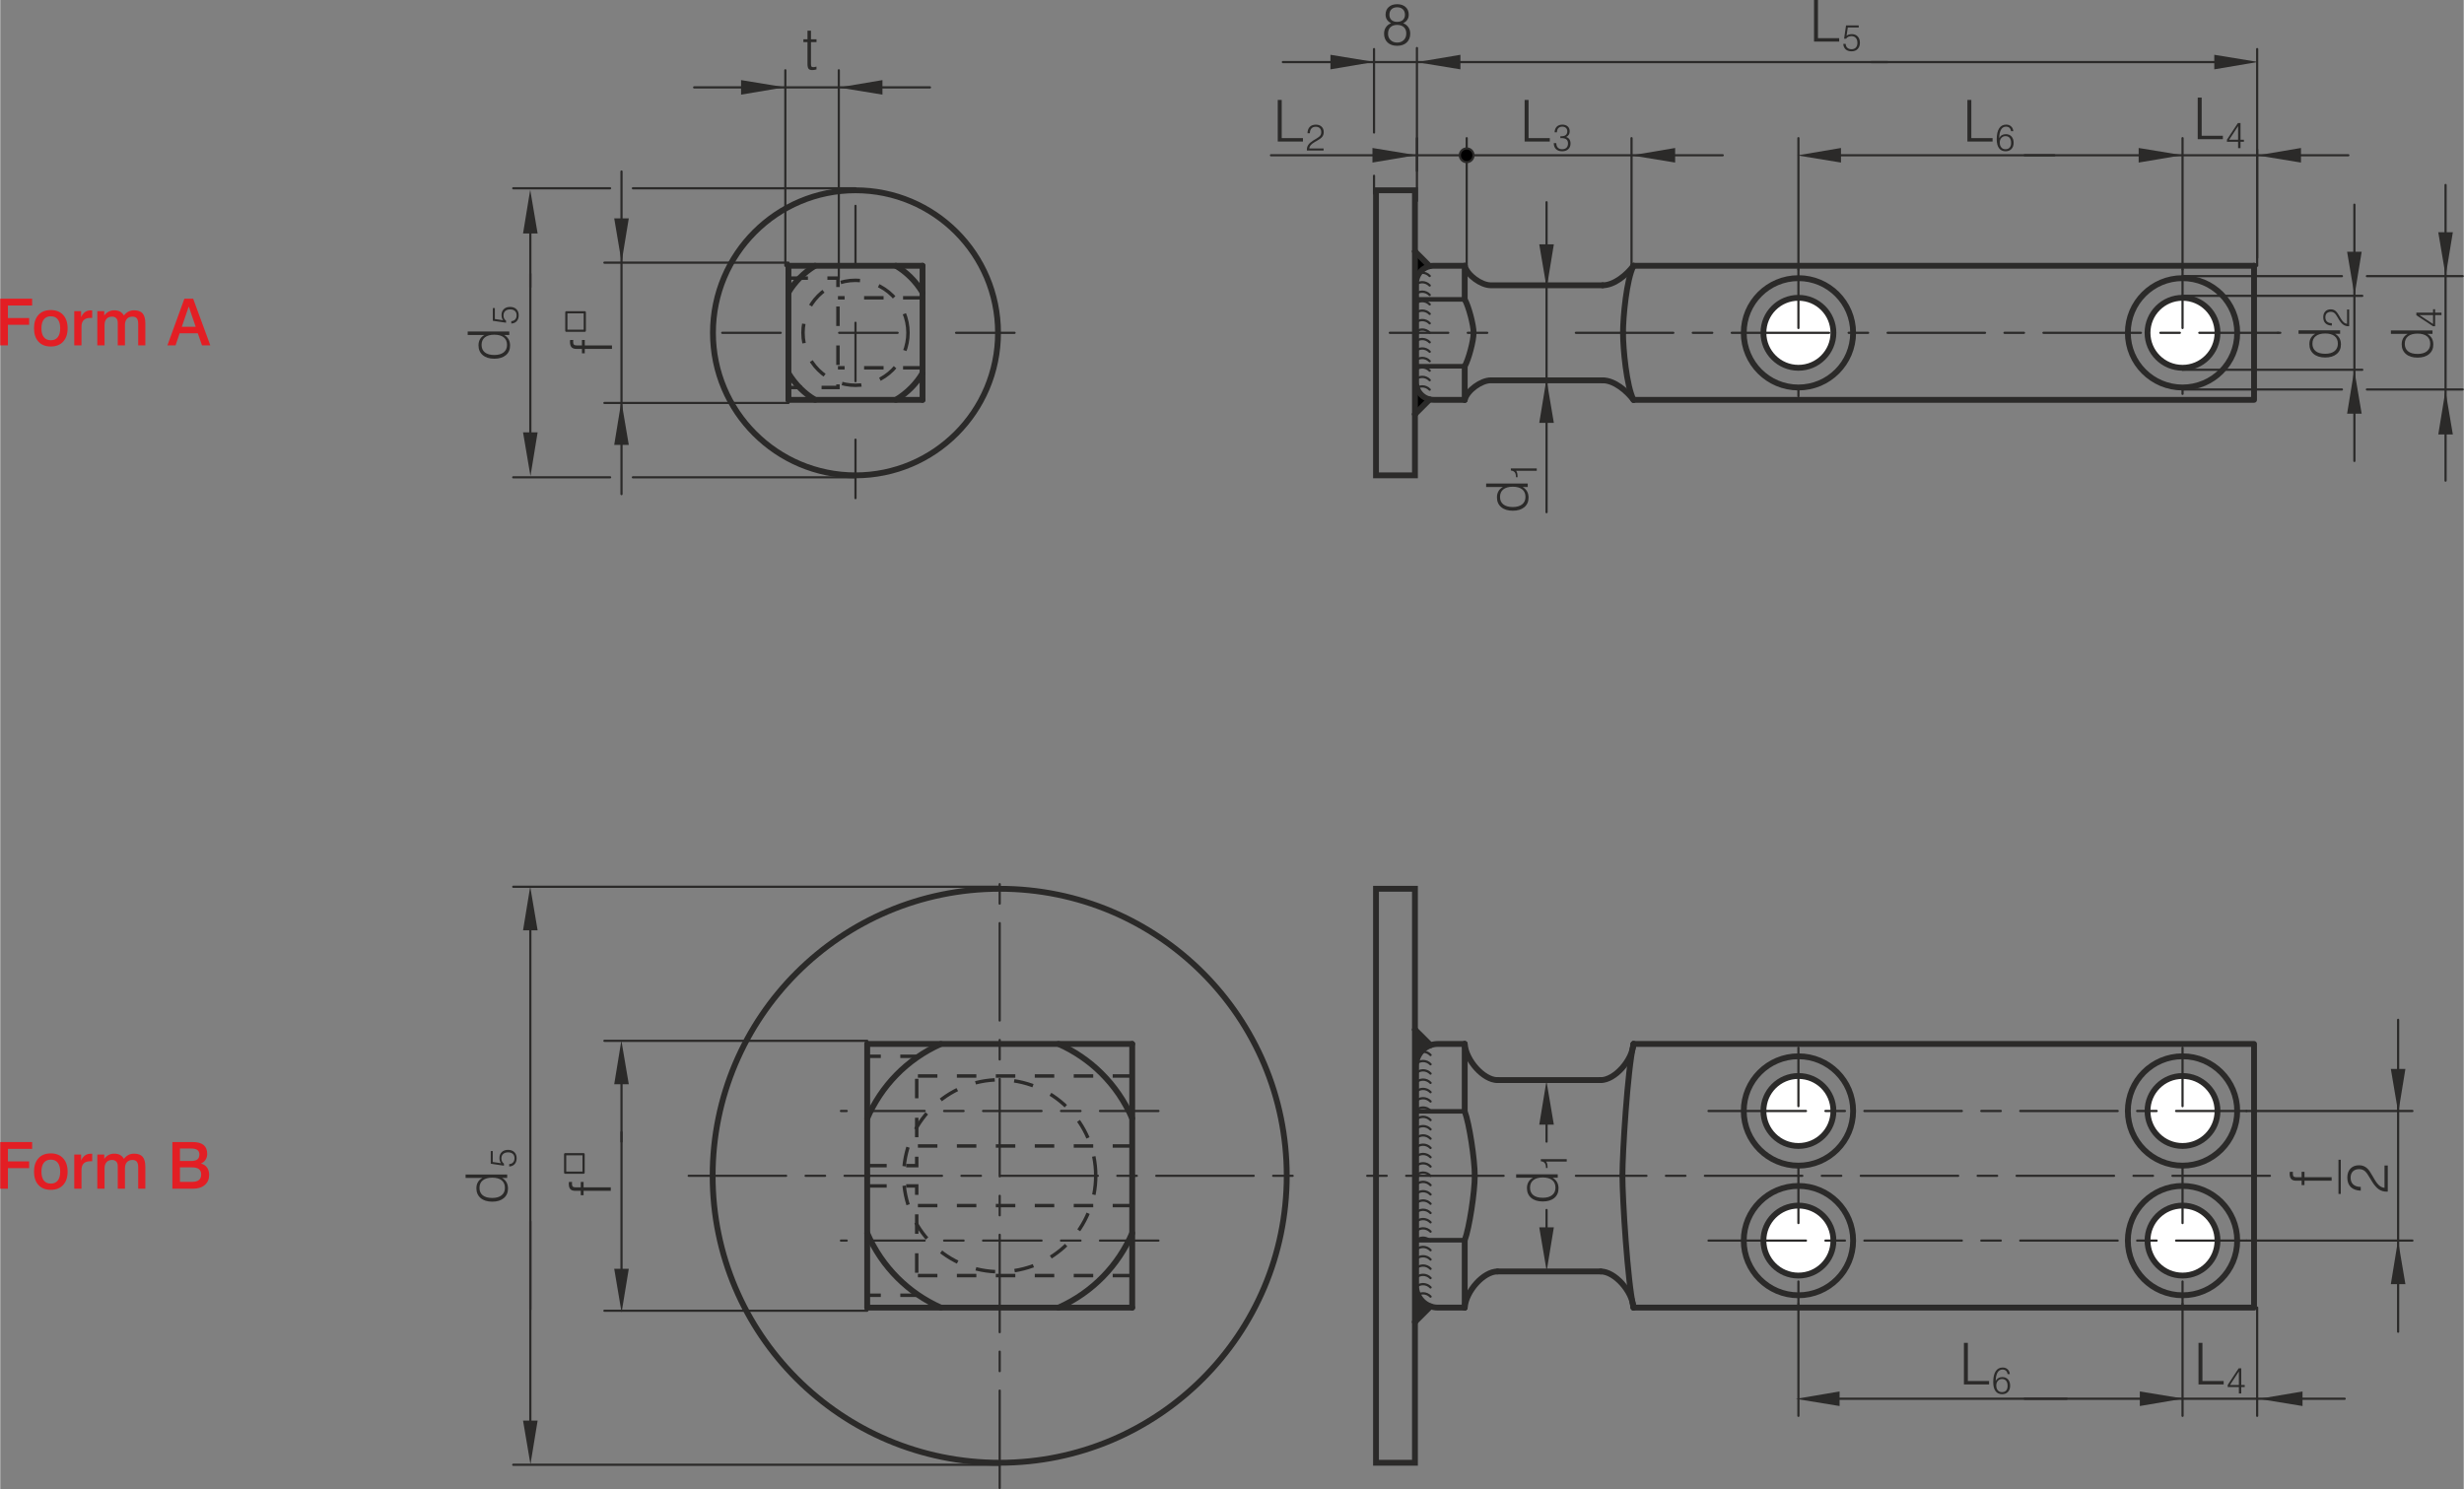 <?xml version="1.0" encoding="UTF-8"?> <svg xmlns="http://www.w3.org/2000/svg" xmlns:xlink="http://www.w3.org/1999/xlink" xml:space="preserve" width="1264px" height="764px" version="1.1" style="shape-rendering:geometricPrecision; text-rendering:geometricPrecision; image-rendering:optimizeQuality; fill-rule:evenodd; clip-rule:evenodd" viewBox="0 0 78415 47406"><rect x="0" y="0" width="78415" height="47406" fill="#808080" stroke="none"/> <defs> <style type="text/css"> .str9 {stroke:#2B2A29;stroke-width:73;stroke-miterlimit:4} .str5 {stroke:#2B2A29;stroke-width:70;stroke-linecap:round;stroke-miterlimit:4} .str2 {stroke:#2B2A29;stroke-width:145;stroke-linecap:round;stroke-miterlimit:4} .str8 {stroke:#2B2A29;stroke-width:73;stroke-linecap:round;stroke-miterlimit:4} .str1 {stroke:#2B2A29;stroke-width:186;stroke-linecap:round;stroke-miterlimit:4} .str7 {stroke:#2B2A29;stroke-width:110;stroke-miterlimit:4;stroke-dasharray:620 620} .str4 {stroke:#2B2A29;stroke-width:110;stroke-miterlimit:4;stroke-dasharray:620 620} .str6 {stroke:#2B2A29;stroke-width:70;stroke-linecap:round;stroke-miterlimit:4;stroke-dasharray:1861 620 620 620} .str3 {stroke:#2B2A29;stroke-width:70;stroke-linecap:round;stroke-miterlimit:4;stroke-dasharray:1861 1861 1861 1861} .str0 {stroke:#2B2A29;stroke-width:70;stroke-linecap:round;stroke-miterlimit:4;stroke-dasharray:3101 620 620 620} .fil3 {fill:none;fill-rule:nonzero} .fil4 {fill:#2B2A29} .fil5 {fill:#2B2A29;fill-rule:nonzero} .fil0 {fill:#2B2A29;fill-rule:nonzero} .fil6 {fill:#E31E24;fill-rule:nonzero} .fil1 {fill:black;fill-rule:nonzero} .fil2 {fill:white;fill-rule:nonzero} </style> </defs> <g id="Layer_x0020_1">  <path class="fil0" d="M45526 33277c-281,101 -457,366 -459,654l0 3501 0 3500c0,300 189,556 459,655l-495 499 0 -9308 495 499z"></path> <path class="fil1" d="M45500 12715c-250,-58 -433,-279 -433,-543l0 -1577 0 -1577c2,-256 176,-484 433,-543l-469 -470 0 5181 469 -471z"></path> <path class="fil2" d="M58351 35369c0,-616 -498,-1114 -1114,-1114 -615,0 -1114,498 -1114,1114 0,615 499,1114 1114,1114 616,0 1114,-499 1114,-1114z"></path> <path class="fil2" d="M58351 39495c0,-615 -498,-1114 -1114,-1114 -615,0 -1114,499 -1114,1114 0,615 499,1114 1114,1114 616,0 1114,-499 1114,-1114z"></path> <path class="fil2" d="M70577 35369c0,-616 -498,-1114 -1113,-1114 -616,0 -1115,498 -1115,1114 0,615 499,1114 1115,1114 615,0 1113,-499 1113,-1114z"></path> <path class="fil2" d="M70577 39495c0,-615 -498,-1114 -1113,-1114 -616,0 -1115,499 -1115,1114 0,615 499,1114 1115,1114 615,0 1113,-499 1113,-1114z"></path> <path class="fil2" d="M58351 10595c0,-615 -498,-1114 -1114,-1114 -615,0 -1114,499 -1114,1114 0,615 499,1114 1114,1114 616,0 1114,-499 1114,-1114z"></path> <path class="fil2" d="M70577 10595c0,-615 -498,-1114 -1114,-1114 -615,0 -1114,499 -1114,1114 0,615 499,1114 1114,1114 616,0 1114,-499 1114,-1114z"></path> <line class="fil3 str0" x1="21914" y1="37432" x2="41458" y2="37432"></line> <line class="fil3 str1" x1="46615" y1="33235" x2="46615" y2="35381"></line> <line class="fil3 str2" x1="46615" y1="35381" x2="45067" y2="35381"></line> <path class="fil3 str1" d="M71740 33235l0 4197m-25977 -4197c-385,0 -696,312 -696,696m26673 -696l-19752 0m-5374 0l-851 0m-696 696l0 3501"></path> <path class="fil3 str1" d="M46615 35381c147,387 320,1535 320,2051"></path> <path class="fil3 str1" d="M47658 34386c-442,0 -1000,-620 -1044,-1151m4331 1151c442,0 1000,-620 1043,-1151"></path> <path class="fil3 str1" d="M51988 33235c-191,820 -353,3472 -353,4197m6716 -2063c0,-616 -498,-1114 -1114,-1114 -615,0 -1114,498 -1114,1114 0,615 499,1114 1114,1114 616,0 1114,-499 1114,-1114zm627 0c0,-961 -779,-1741 -1741,-1741 -961,0 -1740,780 -1740,1741 0,961 779,1740 1740,1740 962,0 1741,-779 1741,-1740z"></path> <line class="fil3 str0" x1="54376" y1="35369" x2="71499" y2="35369"></line> <line class="fil3 str1" x1="46615" y1="41629" x2="46615" y2="39483"></line> <line class="fil3 str2" x1="46615" y1="39483" x2="45067" y2="39483"></line> <path class="fil3 str1" d="M71740 41629l0 -4197m-26673 3501c0,384 311,696 696,696m25977 0l-19752 0m-5374 0l-851 0m-696 -696l0 -3501"></path> <path class="fil3 str1" d="M46615 39483c147,-387 320,-1535 320,-2051"></path> <path class="fil3 str1" d="M47658 40478c-442,0 -1000,620 -1044,1150m4331 -1150c442,0 1000,620 1043,1150"></path> <path class="fil3 str1" d="M51988 41629c-191,-820 -353,-3473 -353,-4197m6716 2063c0,-615 -498,-1114 -1114,-1114 -615,0 -1114,499 -1114,1114 0,615 499,1114 1114,1114 616,0 1114,-499 1114,-1114zm627 0c0,-961 -779,-1740 -1741,-1740 -961,0 -1740,779 -1740,1740 0,961 779,1741 1740,1741 962,0 1741,-780 1741,-1741z"></path> <line class="fil3 str0" x1="54376" y1="39495" x2="71499" y2="39495"></line> <line class="fil3 str3" x1="57237" y1="33354" x2="57237" y2="41509"></line> <path class="fil3 str1" d="M70577 35369c0,-616 -498,-1114 -1113,-1114 -616,0 -1115,498 -1115,1114 0,615 499,1114 1115,1114 615,0 1113,-499 1113,-1114zm627 0c0,-962 -779,-1741 -1740,-1741 -962,0 -1741,779 -1741,1741 0,961 779,1740 1741,1740 961,0 1740,-779 1740,-1740zm-627 4126c0,-615 -498,-1114 -1113,-1114 -616,0 -1115,499 -1115,1114 0,615 499,1114 1115,1114 615,0 1113,-499 1113,-1114zm627 0c0,-961 -779,-1740 -1740,-1740 -962,0 -1741,779 -1741,1740 0,961 779,1741 1741,1741 961,0 1740,-780 1740,-1741z"></path> <line class="fil3 str3" x1="69464" y1="33354" x2="69464" y2="41509"></line> <line class="fil3 str1" x1="36030" y1="41629" x2="27596" y2="41629"></line> <path class="fil3 str4" d="M34870 37432c0,-844 -342,-1609 -895,-2161 -597,-597 -1380,-896 -2162,-896 -844,0 -1608,342 -2161,896 -597,596 -896,1378 -896,2161 0,844 343,1608 896,2161 597,597 1379,895 2161,895 844,0 1608,-342 2162,-895 596,-597 895,-1379 895,-2161zm1160 949l-6858 0m6858 2228l-6858 0"></path> <path class="fil3 str1" d="M36030 35606c-477,-1101 -1333,-1922 -2346,-2371m-3744 1c-1096,489 -1906,1355 -2345,2372m0 3647c477,1102 1333,1923 2345,2373m3744 1c1096,-488 1907,-1354 2346,-2371"></path> <path class="fil3 str1" d="M36031 37432l0 4196m-8435 -4196l0 4196m8434 -8393l-8434 0"></path> <path class="fil3 str4" d="M36030 36483l-6858 0m6858 -2228l-6858 0"></path> <line class="fil3 str1" x1="71740" y1="8461" x2="51988" y2="8461"></line> <line class="fil3 str1" x1="71740" y1="8461" x2="71740" y2="10595"></line> <line class="fil3 str1" x1="27596" y1="37432" x2="27596" y2="33235"></line> <line class="fil3 str1" x1="36031" y1="37432" x2="36031" y2="33235"></line> <path class="fil3 str1" d="M58351 10595c0,-615 -498,-1114 -1114,-1114 -615,0 -1114,499 -1114,1114 0,615 499,1114 1114,1114 616,0 1114,-499 1114,-1114zm627 0c0,-961 -779,-1740 -1741,-1740 -961,0 -1740,779 -1740,1740 0,962 779,1741 1740,1741 962,0 1741,-779 1741,-1741z"></path> <line class="fil3 str0" x1="50154" y1="10595" x2="72498" y2="10595"></line> <line class="fil3 str3" x1="57237" y1="8581" x2="57237" y2="12613"></line> <path class="fil3 str1" d="M70577 10595c0,-615 -498,-1114 -1114,-1114 -615,0 -1114,499 -1114,1114 0,615 499,1114 1114,1114 616,0 1114,-499 1114,-1114zm627 0c0,-961 -779,-1740 -1741,-1740 -961,0 -1740,779 -1740,1740 0,962 779,1741 1740,1741 962,0 1741,-779 1741,-1741z"></path> <line class="fil3 str3" x1="69464" y1="8581" x2="69464" y2="12539"></line> <line class="fil3 str1" x1="46615" y1="9531" x2="46615" y2="8462"></line> <line class="fil3 str2" x1="45067" y1="9531" x2="46615" y2="9531"></line> <path class="fil3 str1" d="M45624 8461c-308,0 -557,250 -557,557m1548 -557l-991 0m-557 2134l0 -1577"></path> <path class="fil3 str1" d="M46615 9531c124,215 283,816 283,1064"></path> <path class="fil3 str1" d="M51007 9082l-3565 0m0 0c-301,0 -750,-319 -827,-621"></path> <path class="fil3 str1" d="M51988 8461c-223,437 -334,1634 -334,2134"></path> <path class="fil3 str1" d="M51007 9082c368,0 761,-331 981,-621m19752 4268l0 -2134m0 2134l-19752 0"></path> <line class="fil3 str1" x1="46615" y1="11660" x2="46615" y2="12729"></line> <line class="fil3 str2" x1="45067" y1="11660" x2="46615" y2="11660"></line> <path class="fil3 str1" d="M45067 12172c0,307 249,557 557,557m991 0l-991 0m-557 -2134l0 1577"></path> <path class="fil3 str1" d="M46615 11660c124,-215 283,-817 283,-1065"></path> <path class="fil3 str1" d="M51007 12108l-3565 0m0 0c-301,0 -750,319 -827,621"></path> <path class="fil3 str1" d="M51988 12729c-223,-437 -334,-1634 -334,-2134"></path> <path class="fil3 str1" d="M51007 12108c368,0 761,332 981,621"></path> <line class="fil3 str5" x1="72498" y1="10595" x2="72575" y2="10595"></line> <line class="fil3 str3" x1="32286" y1="10595" x2="22114" y2="10595"></line> <line class="fil3 str4" x1="29357" y1="9481" x2="26665" y2="9481"></line> <path class="fil3 str1" d="M29357 8461l-4268 0m4268 4268l-4268 0"></path> <path class="fil3 str4" d="M28894 10595c0,-461 -187,-879 -489,-1181 -327,-327 -754,-490 -1182,-490 -461,0 -879,187 -1182,490 -326,326 -489,754 -489,1181 0,462 187,879 489,1181 327,327 754,490 1182,490 461,0 879,-187 1182,-490 326,-325 489,-753 489,-1181z"></path> <path class="fil3 str1" d="M29356 9309c-220,-365 -518,-653 -848,-848m-2570 0c-365,220 -653,519 -849,849m0 2570c220,365 519,654 849,849m2570 0c365,-220 653,-518 848,-848"></path> <line class="fil3 str4" x1="29357" y1="11709" x2="26665" y2="11709"></line> <path class="fil3 str1" d="M29357 8461l0 4268m-4268 -4268l0 4268"></path> <path class="fil3 str6" d="M36866 39495l-10106 0m10106 -4126l-10106 0"></path> <polyline class="fil3 str7" points="27596,37755 29172,37755 29172,41236 27596,41236 "></polyline> <polyline class="fil3 str7" points="27596,37109 29172,37109 29172,33628 27596,33628 "></polyline> <polyline class="fil3 str7" points="25089,8854 26665,8854 26665,12336 25089,12336 "></polyline> <path class="fil3 str1" d="M50945 34386l-3287 0m3287 6092l-3287 0"></path> <line class="fil3 str6" x1="44231" y1="10595" x2="47853" y2="10595"></line> <path class="fil3 str0" d="M47853 37432l-4804 0m29195 0l-22090 0"></path> <line class="fil3 str1" x1="45031" y1="32778" x2="45031" y2="42086"></line> <line class="fil3 str1" x1="45527" y1="41590" x2="45031" y2="42086"></line> <line class="fil3 str1" x1="45527" y1="33273" x2="45031" y2="32778"></line> <line class="fil3 str1" x1="45031" y1="8004" x2="45031" y2="13186"></line> <line class="fil3 str1" x1="45500" y1="12717" x2="45031" y2="13186"></line> <line class="fil3 str1" x1="45500" y1="8474" x2="45031" y2="8004"></line> <path class="fil3 str1" d="M40950 37432c0,-5046 -4091,-9137 -9137,-9137 -5046,0 -9137,4091 -9137,9137 0,5046 4091,9136 9137,9136 5046,0 9137,-4090 9137,-9136z"></path> <path class="fil3 str1" d="M31760 10595c0,-2506 -2031,-4537 -4537,-4537 -2506,0 -4537,2031 -4537,4537 0,2506 2031,4538 4537,4538 2506,0 4537,-2032 4537,-4538z"></path> <line class="fil3 str5" x1="69464" y1="8581" x2="69464" y2="4399"></line> <line class="fil3 str5" x1="57237" y1="8581" x2="57237" y2="4399"></line> <line class="fil3 str5" x1="69464" y1="41509" x2="69464" y2="45074"></line> <line class="fil3 str5" x1="57237" y1="41509" x2="57237" y2="45074"></line> <polyline class="fil3 str1" points="45031,8005 45031,6058 43791,6058 43791,15132 45031,15132 45031,13186 "></polyline> <polyline class="fil3 str1" points="45031,32778 45031,28295 43791,28295 43791,46569 45031,46569 45031,42086 "></polyline> <line class="fil3 str5" x1="69464" y1="11772" x2="75185" y2="11772"></line> <line class="fil3 str5" x1="69464" y1="9418" x2="75185" y2="9418"></line> <line class="fil3 str5" x1="75333" y1="12399" x2="78380" y2="12399"></line> <line class="fil3 str5" x1="69464" y1="12399" x2="74537" y2="12399"></line> <line class="fil3 str5" x1="75333" y1="8791" x2="78380" y2="8791"></line> <line class="fil3 str5" x1="69464" y1="8791" x2="74537" y2="8791"></line> <line class="fil3 str5" x1="71499" y1="39495" x2="76781" y2="39495"></line> <line class="fil3 str5" x1="71499" y1="35369" x2="76781" y2="35369"></line> <line class="fil3 str5" x1="71839" y1="41628" x2="71839" y2="45074"></line> <line class="fil3 str5" x1="71839" y1="8208" x2="71839" y2="4762"></line> <line class="fil3 str5" x1="71839" y1="8461" x2="71839" y2="1562"></line> <line class="fil3 str5" x1="45094" y1="6398" x2="45094" y2="1529"></line> <line class="fil3 str5" x1="43728" y1="4219" x2="43728" y2="1562"></line> <line class="fil3 str5" x1="43728" y1="6162" x2="43728" y2="5596"></line> <line class="fil3 str0" x1="31813" y1="47372" x2="31813" y2="27635"></line> <line class="fil3 str3" x1="27223" y1="15858" x2="27223" y2="5430"></line> <line class="fil3 str5" x1="19412" y1="15196" x2="16329" y2="15196"></line> <line class="fil3 str5" x1="27223" y1="15196" x2="20138" y2="15196"></line> <line class="fil3 str5" x1="19412" y1="5994" x2="16329" y2="5994"></line> <line class="fil3 str5" x1="27223" y1="5994" x2="20138" y2="5994"></line> <line class="fil3 str5" x1="25090" y1="12828" x2="19231" y2="12828"></line> <line class="fil3 str5" x1="25090" y1="8362" x2="19231" y2="8362"></line> <line class="fil3 str5" x1="31813" y1="46632" x2="16329" y2="46632"></line> <line class="fil3 str5" x1="31813" y1="28231" x2="16329" y2="28231"></line> <line class="fil3 str5" x1="27596" y1="41728" x2="19231" y2="41728"></line> <line class="fil3 str5" x1="27596" y1="33135" x2="19231" y2="33135"></line> <line class="fil3 str5" x1="26692" y1="8854" x2="26692" y2="2237"></line> <line class="fil3 str5" x1="24990" y1="8461" x2="24990" y2="2237"></line> <line class="fil3 str5" x1="16873" y1="9144" x2="16873" y2="7264"></line> <line class="fil3 str5" x1="16873" y1="13968" x2="16873" y2="8713"></line> <line class="fil3 str5" x1="16873" y1="41692" x2="16873" y2="29571"></line> <line class="fil3 str5" x1="16873" y1="45477" x2="16873" y2="38882"></line> <line class="fil3 str5" x1="19775" y1="36344" x2="19775" y2="34476"></line> <line class="fil3 str5" x1="19775" y1="40572" x2="19775" y2="36046"></line> <line class="fil3 str5" x1="65777" y1="44530" x2="58445" y2="44530"></line> <line class="fil3 str5" x1="72843" y1="44530" x2="64438" y2="44530"></line> <line class="fil3 str5" x1="65382" y1="4943" x2="57695" y2="4943"></line> <line class="fil3 str5" x1="72948" y1="4943" x2="64438" y2="4943"></line> <line class="fil3 str5" x1="72389" y1="4943" x2="74741" y2="4943"></line> <line class="fil3 str5" x1="73133" y1="44530" x2="74625" y2="44530"></line> <line class="fil3 str5" x1="19775" y1="5460" x2="19775" y2="7286"></line> <line class="fil3 str5" x1="19775" y1="7622" x2="19775" y2="15730"></line> <line class="fil3 str5" x1="76326" y1="34454" x2="76326" y2="42396"></line> <line class="fil3 str5" x1="76326" y1="32467" x2="76326" y2="34424"></line> <line class="fil3 str5" x1="74934" y1="6516" x2="74934" y2="8485"></line> <line class="fil3 str5" x1="74934" y1="8161" x2="74934" y2="14674"></line> <line class="fil3 str5" x1="77836" y1="5889" x2="77836" y2="8242"></line> <line class="fil3 str5" x1="77836" y1="8193" x2="77836" y2="15301"></line> <line class="fil3 str5" x1="49220" y1="38520" x2="49220" y2="39253"></line> <line class="fil3 str5" x1="49220" y1="35256" x2="49220" y2="36344"></line> <line class="fil3 str5" x1="51925" y1="8462" x2="51925" y2="4399"></line> <line class="fil3 str5" x1="46678" y1="8462" x2="46678" y2="4399"></line> <line class="fil3 str5" x1="45094" y1="5441" x2="45094" y2="4399"></line> <line class="fil3 str5" x1="49220" y1="6438" x2="49220" y2="8907"></line> <line class="fil3 str5" x1="49220" y1="8568" x2="49220" y2="16306"></line> <line class="fil3 str5" x1="44414" y1="4943" x2="54827" y2="4943"></line> <line class="fil3 str5" x1="40449" y1="4943" x2="44118" y2="4943"></line> <path class="fil1 str5" d="M46895 4943c0,-120 -97,-217 -217,-217 -120,0 -218,97 -218,217 0,121 98,218 218,218 120,0 217,-97 217,-218z"></path> <line class="fil3 str5" x1="60075" y1="1976" x2="46334" y2="1976"></line> <line class="fil3 str5" x1="71196" y1="1976" x2="59555" y2="1976"></line> <line class="fil3 str5" x1="40827" y1="1976" x2="45720" y2="1976"></line> <line class="fil3 str5" x1="27187" y1="2782" x2="22088" y2="2782"></line> <line class="fil3 str5" x1="29593" y1="2782" x2="27460" y2="2782"></line> <path class="fil3 str8" d="M45527 40985c-131,-139 -350,-137 -470,0"></path> <path class="fil3 str8" d="M45527 40689c-131,-139 -350,-137 -470,0"></path> <path class="fil3 str8" d="M45527 40393c-131,-139 -350,-137 -470,0"></path> <path class="fil3 str8" d="M45527 40097c-131,-139 -350,-137 -470,0"></path> <path class="fil3 str8" d="M45527 39801c-131,-139 -350,-137 -470,0"></path> <path class="fil3 str8" d="M45527 39505c-131,-139 -350,-137 -470,0"></path> <path class="fil3 str8" d="M45527 39209c-131,-139 -350,-137 -470,0"></path> <path class="fil3 str8" d="M45527 38913c-131,-139 -350,-137 -470,0"></path> <path class="fil3 str8" d="M45527 38617c-131,-139 -350,-136 -470,0"></path> <path class="fil3 str8" d="M45527 38322c-131,-140 -350,-138 -470,0"></path> <path class="fil3 str8" d="M45527 38026c-131,-140 -350,-137 -470,0"></path> <path class="fil3 str8" d="M45527 37729c-131,-139 -350,-137 -470,0"></path> <path class="fil3 str8" d="M45527 37434c-131,-140 -350,-137 -470,0"></path> <path class="fil3 str8" d="M45527 37138c-131,-140 -350,-137 -470,0"></path> <path class="fil3 str8" d="M45527 36841c-131,-139 -350,-136 -470,0"></path> <path class="fil3 str8" d="M45527 36546c-131,-140 -350,-137 -470,0"></path> <path class="fil3 str8" d="M45527 36250c-131,-140 -350,-137 -470,0"></path> <path class="fil3 str8" d="M45527 35954c-131,-139 -350,-137 -470,0"></path> <path class="fil3 str8" d="M45527 35658c-131,-139 -350,-137 -470,0"></path> <path class="fil3 str8" d="M45527 35362c-131,-140 -350,-137 -470,0"></path> <path class="fil3 str8" d="M45527 35066c-131,-139 -350,-137 -470,0"></path> <path class="fil3 str8" d="M45527 34770c-131,-139 -350,-137 -470,0"></path> <path class="fil3 str8" d="M45527 34474c-131,-139 -350,-137 -470,0"></path> <path class="fil3 str8" d="M45527 34178c-131,-139 -350,-137 -470,0"></path> <path class="fil3 str8" d="M45527 33882c-131,-139 -350,-137 -470,0"></path> <path class="fil3 str8" d="M45527 41278c-131,-140 -350,-137 -470,0"></path> <path class="fil3 str8" d="M45527 33586c-131,-139 -350,-137 -470,0"></path> <path class="fil3 str8" d="M45500 12102c-131,-140 -348,-137 -469,0"></path> <path class="fil3 str8" d="M45500 11800c-131,-139 -348,-137 -469,0"></path> <path class="fil3 str8" d="M45500 11499c-131,-139 -348,-137 -469,0"></path> <path class="fil3 str8" d="M45500 11197c-131,-139 -348,-136 -469,0"></path> <path class="fil3 str8" d="M45500 10896c-131,-139 -348,-137 -469,0"></path> <path class="fil3 str8" d="M45500 10594c-131,-139 -348,-136 -469,0"></path> <path class="fil3 str8" d="M45500 10293c-131,-139 -348,-137 -469,0"></path> <path class="fil3 str8" d="M45500 9992c-131,-139 -348,-137 -469,0"></path> <path class="fil3 str8" d="M45500 9690c-131,-139 -348,-137 -469,0"></path> <path class="fil3 str8" d="M45500 9389c-131,-139 -348,-137 -469,0"></path> <path class="fil3 str8" d="M45500 9088c-131,-139 -348,-137 -469,0"></path> <path class="fil3 str8" d="M45500 12404c-131,-139 -348,-137 -469,0"></path> <path class="fil3 str8" d="M45500 8786c-131,-139 -348,-137 -469,0"></path> <polygon class="fil4" points="23581,2550 23581,3013 24974,2778 "></polygon> <polygon class="fil4" points="16641,7433 17105,7433 16869,6040 "></polygon> <polygon class="fil4" points="19543,14163 20007,14163 19771,12771 "></polygon> <polygon class="fil4" points="19543,34517 20007,34517 19771,33125 "></polygon> <polygon class="fil4" points="17105,45226 16641,45226 16877,46618 "></polygon> <polygon class="fil4" points="49452,39074 48988,39074 49224,40466 "></polygon> <polygon class="fil4" points="76558,34031 76094,34031 76330,35423 "></polygon> <polygon class="fil4" points="78068,7393 77604,7393 77839,8785 "></polygon> <polygon class="fil4" points="49452,7779 48988,7779 49224,9171 "></polygon> <polygon class="fil4" points="75166,8014 74702,8014 74938,9406 "></polygon> <polygon class="fil4" points="76094,40882 76558,40882 76322,39490 "></polygon> <polygon class="fil4" points="77604,13832 78068,13832 77832,12439 "></polygon> <polygon class="fil4" points="48988,13462 49452,13462 49217,12069 "></polygon> <polygon class="fil4" points="74702,13171 75166,13171 74930,11779 "></polygon> <polygon class="fil4" points="48988,35804 49452,35804 49217,34412 "></polygon> <polygon class="fil4" points="20007,40393 19543,40393 19778,41785 "></polygon> <polygon class="fil4" points="16641,29617 17105,29617 16869,28225 "></polygon> <polygon class="fil4" points="17105,13764 16641,13764 16877,15157 "></polygon> <polygon class="fil4" points="20007,6952 19543,6952 19778,8344 "></polygon> <polygon class="fil4" points="42341,1744 42341,2208 43733,1972 "></polygon> <polygon class="fil4" points="43678,4711 43678,5175 45070,4940 "></polygon> <polygon class="fil4" points="28081,3013 28081,2550 26689,2785 "></polygon> <polygon class="fil4" points="46478,2208 46478,1744 45086,1979 "></polygon> <polygon class="fil4" points="53313,5175 53313,4711 51920,4947 "></polygon> <polygon class="fil4" points="58592,5175 58592,4711 57200,4947 "></polygon> <polygon class="fil4" points="68067,4711 68067,5175 69459,4940 "></polygon> <polygon class="fil4" points="70474,1744 70474,2208 71866,1972 "></polygon> <polygon class="fil4" points="73234,5175 73234,4711 71842,4947 "></polygon> <polygon class="fil4" points="73283,44762 73283,44298 71891,44534 "></polygon> <polygon class="fil4" points="58547,44762 58547,44298 57154,44534 "></polygon> <polygon class="fil4" points="68104,44298 68104,44762 69496,44526 "></polygon> <g id="_2209277554528"> <path class="fil5" d="M15660 38138c128,0 228,-28 298,-85 71,-56 106,-135 106,-237 0,-104 -35,-184 -104,-240 -70,-56 -170,-84 -300,-84 -130,0 -230,28 -300,85 -71,56 -106,136 -106,239 0,104 35,183 105,239 70,55 170,83 301,83zm-848 -747l1324 0 0 110 -162 0c63,37 109,83 141,140 31,56 47,122 47,197 0,129 -45,231 -135,306 -90,75 -212,112 -367,112 -155,0 -278,-38 -368,-114 -90,-77 -136,-181 -136,-311 0,-75 16,-140 48,-196 32,-55 79,-100 142,-134l-534 0 0 -110z"></path> <path class="fil5" d="M16201 37137l-1 -77c53,-2 94,-20 124,-54 30,-33 45,-78 45,-134 0,-58 -17,-104 -53,-136 -36,-33 -86,-50 -150,-50 -67,0 -119,17 -157,51 -38,34 -57,81 -57,140 0,38 7,71 21,100 14,28 34,51 60,69l0 65 -420 -63 0 -403 64 0 0 348 266 40c-18,-20 -31,-44 -40,-72 -9,-29 -13,-61 -13,-97 0,-78 24,-140 74,-187 49,-46 115,-70 198,-70 84,0 151,24 201,72 49,48 74,114 74,196 0,77 -22,139 -64,186 -42,47 -100,72 -172,76z"></path> </g> <g id="_2209277541920"> <path class="fil5" d="M15726 11302c129,0 228,-29 299,-85 71,-57 106,-136 106,-237 0,-104 -35,-184 -105,-241 -70,-55 -170,-83 -300,-83 -129,0 -229,28 -300,84 -70,56 -105,136 -105,240 0,103 35,182 104,238 70,56 171,84 301,84zm-847 -748l1324 0 0 111 -162 0c62,36 109,83 140,139 32,57 47,123 47,198 0,128 -44,230 -134,305 -90,75 -213,113 -368,113 -155,0 -278,-38 -368,-115 -90,-76 -135,-180 -135,-311 0,-74 16,-140 48,-195 31,-56 78,-100 141,-134l-533 0 0 -111z"></path> <path class="fil5" d="M16267 10300l0 -76c52,-3 94,-21 124,-54 30,-34 45,-78 45,-134 0,-58 -18,-104 -54,-137 -36,-33 -86,-49 -150,-49 -66,0 -119,17 -156,51 -38,34 -57,80 -57,140 0,37 6,70 20,99 14,29 35,52 61,69l0 65 -421 -62 0 -404 65 0 0 348 265 40c-17,-19 -31,-44 -40,-72 -8,-28 -13,-60 -13,-96 0,-78 25,-140 74,-187 49,-47 115,-70 198,-70 85,0 152,24 201,72 49,48 74,113 74,196 0,77 -21,139 -64,186 -42,46 -99,72 -172,75z"></path> </g> <g id="_2209277535680"> <path class="fil3 str5" d="M17981 37333l587 0m-587 -588l587 0m-587 0l0 588m587 -588l0 588"></path> <path class="fil5" d="M19434 37911l-866 0 0 140 -90 0 0 -140 -175 0c-71,0 -124,-18 -157,-54 -33,-36 -49,-94 -49,-173 0,-9 0,-17 1,-27 1,-9 3,-19 5,-30l99 0c0,3 -1,6 -1,11 -2,24 -3,41 -3,50 0,41 9,70 26,87 17,17 47,25 90,25l164 0 0 -173 90 0 0 173 866 0 0 111z"></path> </g> <g id="_2209277524832"> <path class="fil3 str5" d="M18019 10530l587 0m-587 -588l587 0m-587 0l0 588m587 -588l0 588"></path> <path class="fil5" d="M19472 11108l-866 0 0 140 -90 0 0 -140 -175 0c-71,0 -124,-18 -157,-54 -33,-36 -49,-94 -49,-173 0,-8 0,-17 1,-27 1,-9 3,-19 5,-30l99 0c0,3 -1,6 -1,11 -2,24 -3,41 -3,50 0,42 9,71 26,87 17,17 47,25 90,25l164 0 0 -173 90 0 0 173 866 0 0 111z"></path> </g> <g id="_2209277570272"> <polygon class="fil5" points="57734,1324 57734,0 57859,0 57859,1215 58535,1215 58535,1324 "></polygon> <path class="fil5" d="M58665 1398l77 0c2,53 20,94 53,124 34,30 78,45 134,45 59,0 104,-18 137,-54 33,-36 49,-86 49,-150 0,-66 -17,-118 -51,-156 -34,-38 -80,-57 -140,-57 -37,0 -70,7 -99,21 -29,14 -52,34 -69,60l-65 0 62 -421 404 0 0 65 -348 0 -40 265c20,-17 44,-31 72,-39 28,-9 60,-14 97,-14 77,0 140,25 186,74 47,50 70,116 70,199 0,84 -24,151 -72,200 -48,50 -113,74 -195,74 -78,0 -140,-21 -187,-63 -46,-43 -71,-100 -75,-173z"></path> </g> <g id="_2209277561632"> <polygon class="fil5" points="48522,4506 48522,3182 48647,3182 48647,4397 49323,4397 49323,4506 "></polygon> <path class="fil5" d="M49450 4556l80 1c1,62 17,110 49,143 32,34 76,51 134,51 61,0 108,-16 141,-48 32,-31 49,-77 49,-136 0,-57 -17,-100 -51,-128 -34,-28 -87,-42 -157,-42 -10,0 -17,0 -22,1 -5,0 -9,0 -13,0l-1 -61c4,0 9,0 16,1 6,0 11,0 14,0 63,0 111,-13 143,-39 32,-27 48,-66 48,-118 0,-44 -14,-81 -43,-108 -29,-27 -67,-41 -115,-41 -54,0 -96,15 -126,47 -29,31 -45,76 -47,134l-73 0c3,-77 26,-137 69,-180 44,-43 104,-65 179,-65 71,0 128,19 170,58 42,38 63,90 63,156 0,41 -10,77 -29,107 -19,30 -48,54 -85,73 45,13 80,38 104,73 24,36 36,81 36,134 0,76 -24,136 -72,180 -47,45 -112,67 -193,67 -84,0 -149,-23 -197,-69 -47,-45 -71,-108 -71,-188l0 -3z"></path> </g> <g id="_2209277552448"> <polygon class="fil5" points="62616,4506 62616,3182 62741,3182 62741,4397 63417,4397 63417,4506 "></polygon> <path class="fil5" d="M63646 4538c0,65 16,117 49,155 32,39 76,58 131,58 59,0 103,-17 134,-52 31,-34 47,-84 47,-149 0,-69 -16,-122 -47,-160 -31,-37 -75,-56 -132,-56 -53,0 -96,19 -130,57 -35,39 -52,88 -52,147zm-19 -140c21,-41 49,-73 85,-95 36,-21 78,-32 127,-32 76,0 136,25 181,74 44,50 67,117 67,201 0,83 -23,148 -69,197 -46,48 -108,73 -186,73 -92,0 -162,-33 -210,-99 -49,-66 -73,-161 -73,-286 0,-150 26,-265 78,-345 51,-79 126,-119 223,-119 64,0 117,19 157,57 41,37 65,88 70,153l-72 0c-5,-46 -22,-82 -50,-107 -28,-26 -64,-38 -110,-38 -68,0 -121,31 -157,93 -37,62 -57,153 -61,273z"></path> </g> <g id="_2209277543200"> <polygon class="fil5" points="62505,44075 62505,42751 62630,42751 62630,43966 63306,43966 63306,44075 "></polygon> <path class="fil5" d="M63535 44107c0,65 16,117 49,156 32,38 76,57 131,57 59,0 103,-17 134,-51 31,-35 46,-84 46,-150 0,-69 -15,-122 -46,-160 -31,-37 -75,-56 -132,-56 -53,0 -96,19 -131,58 -34,38 -51,87 -51,146zm-19 -140c20,-41 49,-73 85,-94 36,-22 78,-33 127,-33 76,0 136,25 181,75 44,49 67,116 67,200 0,83 -23,149 -69,197 -46,49 -108,73 -186,73 -92,0 -162,-33 -210,-99 -49,-65 -73,-161 -73,-285 0,-151 26,-266 77,-345 52,-80 127,-120 224,-120 64,0 116,19 157,57 41,38 65,89 70,153l-72 0c-5,-46 -22,-82 -50,-107 -28,-25 -64,-38 -110,-38 -68,0 -121,31 -158,93 -36,62 -57,153 -60,273z"></path> </g> <g id="_2209277534784"> <path class="fil5" d="M48144 16142c129,0 228,-29 299,-85 71,-57 106,-136 106,-237 0,-104 -35,-185 -105,-241 -69,-56 -170,-84 -300,-84 -129,0 -229,28 -300,85 -70,56 -105,136 -105,240 0,103 35,182 105,238 70,56 170,84 300,84zm-847 -748l1324 0 0 110 -162 0c63,37 109,84 141,140 31,57 47,123 47,197 0,129 -45,231 -135,306 -90,75 -212,112 -368,112 -155,0 -277,-38 -367,-114 -91,-76 -136,-180 -136,-311 0,-75 16,-140 48,-195 31,-56 79,-101 142,-135l-534 0 0 -110z"></path> <path class="fil5" d="M48908 14988l-658 0c16,19 28,43 36,74 7,31 11,71 11,120l0 11 -51 0 0 -5c0,-68 -13,-119 -39,-152 -27,-34 -68,-52 -123,-56l-1 -68 825 0 0 76z"></path> </g> <g id="_2209277524352"> <path class="fil5" d="M49099 38132c129,0 228,-28 299,-85 70,-56 106,-135 106,-236 0,-105 -35,-185 -105,-241 -70,-56 -170,-84 -300,-84 -129,0 -229,28 -300,85 -70,56 -105,136 -105,240 0,103 35,182 104,238 70,55 171,83 301,83zm-847 -747l1324 0 0 110 -162 0c62,37 109,83 140,140 32,57 47,122 47,197 0,129 -44,231 -134,306 -90,75 -213,112 -368,112 -155,0 -278,-38 -368,-114 -90,-77 -135,-180 -135,-311 0,-75 16,-140 48,-195 31,-56 78,-101 141,-135l-533 0 0 -110z"></path> <path class="fil5" d="M49862 36979l-658 0c17,19 29,43 36,74 8,31 12,71 12,119l0 12 -51 0 0 -5c0,-68 -13,-119 -40,-153 -26,-33 -67,-51 -123,-55l0 -68 824 0 0 76z"></path> </g> <g id="_2209277573120"> <line class="fil3 str9" x1="74464" y1="38010" x2="74464" y2="36922"></line> <path class="fil5" d="M74210 37589l-865 0 0 140 -91 0 0 -140 -174 0c-72,0 -124,-18 -157,-54 -33,-36 -50,-94 -50,-173 0,-9 1,-17 2,-27 0,-9 2,-19 4,-30l99 0c0,3 0,6 -1,11 -2,24 -2,41 -2,50 0,41 8,71 25,87 17,17 48,25 91,25l163 0 0 -173 91 0 0 173 865 0 0 111z"></path> <path class="fil5" d="M75997 37935c-5,0 -11,0 -20,1 -8,0 -15,1 -19,1 -92,0 -174,-25 -247,-74 -72,-50 -143,-131 -213,-244 -18,-27 -42,-66 -72,-118 -62,-106 -109,-173 -141,-203 -30,-28 -60,-47 -91,-59 -32,-12 -68,-19 -109,-19 -85,0 -151,24 -199,72 -48,48 -72,115 -72,199 0,95 28,167 84,218 55,50 135,76 239,77l0 120c-137,-5 -243,-43 -317,-115 -74,-72 -111,-174 -111,-303 0,-120 34,-216 101,-286 67,-70 158,-105 272,-105 54,0 102,8 144,25 42,16 83,42 121,78 44,40 101,122 171,248 22,39 39,70 52,90 55,95 107,163 158,205 50,43 105,67 165,72l0 -711 104 0 0 831z"></path> </g> <g id="_2209277569376"> <path class="fil5" d="M74004 11263c128,0 228,-28 298,-85 71,-56 106,-135 106,-236 0,-105 -35,-185 -104,-241 -70,-56 -170,-84 -300,-84 -130,0 -230,28 -300,85 -71,56 -106,136 -106,240 0,103 35,182 105,238 70,55 170,83 301,83zm-848 -747l1324 0 0 110 -162 0c63,37 109,83 141,140 31,57 47,122 47,197 0,129 -45,231 -135,306 -90,75 -212,112 -367,112 -155,0 -278,-38 -368,-114 -90,-77 -135,-180 -135,-311 0,-75 15,-140 47,-195 32,-56 79,-101 142,-135l-534 0 0 -110z"></path> <path class="fil5" d="M74767 10385c-3,0 -7,0 -13,0 -5,1 -9,1 -12,1 -59,0 -111,-16 -158,-47 -46,-32 -92,-84 -137,-156 -11,-18 -26,-43 -45,-76 -40,-68 -70,-111 -90,-130 -20,-18 -39,-30 -59,-38 -20,-8 -43,-12 -70,-12 -54,0 -96,16 -127,46 -31,31 -46,73 -46,128 0,60 18,107 53,139 36,32 87,49 153,49l0 77c-87,-3 -155,-27 -202,-73 -48,-47 -71,-111 -71,-195 0,-76 21,-137 64,-182 43,-45 101,-68 174,-68 35,0 65,6 92,16 28,11 53,27 78,50 28,26 64,79 109,159 14,25 25,45 34,58 35,60 69,104 101,131 32,28 67,43 106,46l0 -455 66 0 0 532z"></path> </g> <g id="_2209277563872"> <path class="fil5" d="M76943 11268c129,0 228,-29 299,-85 71,-57 106,-136 106,-237 0,-104 -35,-185 -105,-241 -70,-56 -170,-84 -300,-84 -129,0 -229,28 -300,85 -70,56 -105,136 -105,240 0,103 35,182 104,238 70,56 171,84 301,84zm-847 -748l1324 0 0 110 -162 0c62,37 109,84 141,140 31,57 47,123 47,197 0,129 -45,231 -135,306 -90,75 -213,112 -368,112 -155,0 -278,-38 -367,-114 -91,-76 -136,-180 -136,-311 0,-75 16,-140 48,-195 31,-56 79,-101 142,-135l-534 0 0 -110z"></path> <path class="fil5" d="M77438 10031l-434 0 434 284 0 -284zm268 0l-203 0 0 355 -67 0 -530 -350 0 -82 532 0 0 -110 65 0 0 110 203 0 0 77z"></path> </g> <g id="_2209277559936"> <polygon class="fil5" points="69947,4431 69947,3107 70073,3107 70073,4322 70748,4322 70748,4431 "></polygon> <path class="fil5" d="M71232 4448l0 -433 -284 433 284 0zm0 269l0 -204 -355 0 0 -66 349 -530 83 0 0 531 109 0 0 65 -109 0 0 204 -77 0z"></path> </g> <g id="_2209277552288"> <polygon class="fil5" points="69972,44075 69972,42751 70097,42751 70097,43966 70773,43966 70773,44075 "></polygon> <path class="fil5" d="M71257 44093l0 -434 -284 434 284 0zm0 269l0 -204 -355 0 0 -67 349 -530 82 0 0 532 110 0 0 65 -110 0 0 204 -76 0z"></path> </g> <g id="_2209277546976"> <polygon class="fil5" points="40664,4506 40664,3182 40790,3182 40790,4397 41466,4397 41466,4506 "></polygon> <path class="fil5" d="M41591 4792c0,-3 0,-7 -1,-12 0,-6 0,-10 0,-13 0,-58 16,-111 47,-157 32,-47 84,-92 156,-137 18,-11 43,-27 76,-46 67,-40 111,-70 130,-90 17,-19 30,-39 38,-59 7,-20 11,-43 11,-69 0,-55 -15,-97 -46,-128 -30,-30 -73,-46 -127,-46 -61,0 -107,18 -139,54 -32,35 -49,86 -50,153l-76 0c2,-88 27,-156 73,-203 46,-47 111,-71 194,-71 77,0 138,22 183,65 45,43 67,101 67,174 0,34 -5,65 -16,92 -10,27 -27,53 -49,77 -26,28 -79,65 -159,110 -26,14 -45,25 -58,33 -61,35 -104,69 -132,101 -27,32 -42,67 -45,106l455 0 0 66 -532 0z"></path> </g> <path class="fil5" d="M25806 977l0 274 176 0 0 90 -176 0 0 697c0,40 5,67 15,81 10,13 28,19 55,19 11,0 24,-1 38,-3 15,-2 37,-6 67,-13l1 88c-27,7 -51,13 -73,16 -22,3 -43,5 -63,5 -55,0 -94,-14 -117,-42 -22,-28 -34,-78 -34,-151l0 -697 -130 0 0 -90 130 0 0 -274 111 0z"></path> <path class="fil5" d="M44174 1073c0,83 26,151 81,203 54,53 124,79 210,79 87,0 157,-27 210,-80 54,-53 80,-123 80,-211 0,-83 -25,-149 -77,-198 -52,-48 -123,-73 -213,-73 -92,0 -164,25 -215,74 -51,48 -76,118 -76,206zm44 -604c0,70 21,125 65,166 44,40 105,61 182,61 77,0 138,-21 182,-61 44,-41 66,-96 66,-166 0,-73 -22,-130 -67,-173 -45,-43 -105,-64 -181,-64 -76,0 -137,21 -181,63 -44,43 -66,101 -66,174zm54 271c-60,-32 -104,-69 -133,-115 -28,-44 -43,-98 -43,-159 0,-101 33,-182 100,-242 66,-60 156,-90 269,-90 113,0 202,30 268,90 67,60 100,141 100,242 0,61 -14,115 -43,159 -28,46 -72,83 -132,115 69,27 124,69 163,127 40,58 60,126 60,203 0,119 -38,213 -112,283 -75,70 -176,105 -305,105 -128,0 -229,-35 -304,-105 -74,-70 -112,-164 -112,-283 0,-77 20,-145 59,-203 39,-58 94,-100 165,-127z"></path> <polygon class="fil6" points="0,9509 1015,9509 1015,9726 244,9726 244,10125 920,10125 920,10340 244,10340 244,10995 0,10995 "></polygon> <path id="1" class="fil6" d="M1610 10069c-96,0 -170,33 -222,99 -52,66 -77,161 -77,284 0,123 25,217 77,282 51,65 125,98 222,98 96,0 170,-33 221,-98 52,-65 77,-159 77,-282 0,-123 -25,-218 -77,-284 -51,-66 -125,-99 -221,-99zm-2 -198c167,0 298,51 393,154 95,103 143,245 143,426 0,181 -47,323 -142,426 -95,102 -225,154 -392,154 -168,0 -299,-51 -393,-154 -95,-102 -142,-244 -142,-426 0,-182 47,-324 141,-426 94,-103 225,-154 392,-154z"></path> <path id="2" class="fil6" d="M2927 9883l0 238 -62 0c-92,0 -162,23 -209,70 -47,47 -70,117 -70,211l0 593 -230 0 0 -1089 218 0 0 192c32,-73 73,-127 123,-163 51,-36 110,-54 179,-54 0,0 2,0 6,0 16,1 31,2 45,2z"></path> <path id="3" class="fil6" d="M3937 10044c40,-54 88,-95 142,-123 55,-28 114,-42 180,-42 124,0 215,33 273,99 57,67 86,172 86,317l0 700 -227 0 0 -684c0,-80 -14,-139 -44,-176 -29,-37 -75,-55 -138,-55 -75,0 -134,23 -176,69 -42,47 -64,112 -64,195l0 651 -229 0 0 -728c0,-58 -17,-103 -49,-137 -32,-34 -76,-50 -132,-50 -74,0 -133,23 -175,70 -43,47 -64,112 -64,196l0 649 -230 0 0 -1089 220 0 0 140c38,-54 85,-96 139,-124 54,-29 114,-43 179,-43 72,0 133,13 182,39 49,26 91,68 127,126z"></path> <path id="4" class="fil6" d="M6000 9759l-221 645 442 0 -221 -645zm-139 -250l279 0 546 1486 -264 0 -134 -384 -578 0 -130 384 -259 0 540 -1486z"></path> <polygon class="fil6" points="0,36358 1015,36358 1015,36575 244,36575 244,36974 920,36974 920,37189 244,37189 244,37844 0,37844 "></polygon> <path id="1" class="fil6" d="M1610 36918c-96,0 -170,33 -222,99 -52,66 -77,160 -77,283 0,124 25,218 77,283 51,65 125,98 222,98 96,0 170,-33 221,-98 52,-65 77,-159 77,-283 0,-123 -25,-217 -77,-283 -51,-66 -125,-99 -221,-99zm-2 -199c167,0 298,52 393,155 95,103 143,245 143,426 0,181 -47,323 -142,425 -95,103 -225,154 -392,154 -168,0 -299,-51 -393,-153 -95,-102 -142,-244 -142,-426 0,-182 47,-324 141,-426 94,-103 225,-155 392,-155z"></path> <path id="2" class="fil6" d="M2927 36732l0 238 -62 0c-92,0 -162,23 -209,70 -47,46 -70,117 -70,211l0 593 -230 0 0 -1089 218 0 0 192c32,-73 73,-127 123,-163 51,-36 110,-54 179,-54 0,0 2,0 6,0 16,1 31,2 45,2z"></path> <path id="3" class="fil6" d="M3937 36893c40,-54 88,-96 142,-124 55,-28 114,-41 180,-41 124,0 215,33 273,99 57,67 86,172 86,316l0 701 -227 0 0 -684c0,-80 -14,-139 -44,-176 -29,-37 -75,-56 -138,-56 -75,0 -134,23 -176,70 -42,46 -64,112 -64,195l0 651 -229 0 0 -728c0,-58 -17,-104 -49,-137 -32,-34 -76,-51 -132,-51 -74,0 -133,24 -175,71 -43,47 -64,112 -64,196l0 649 -230 0 0 -1089 220 0 0 140c38,-55 85,-96 139,-125 54,-28 114,-42 179,-42 72,0 133,13 182,39 49,26 91,68 127,126z"></path> <path id="4" class="fil6" d="M5720 37164l0 461 389 0c95,0 167,-19 214,-58 48,-39 72,-97 72,-176 0,-78 -24,-135 -72,-172 -48,-37 -124,-55 -228,-55l-375 0zm0 -600l0 397 352 0c92,0 160,-16 203,-50 42,-34 64,-86 64,-158 0,-64 -22,-110 -64,-142 -43,-31 -108,-47 -194,-47l-361 0zm-241 -206l643 0c155,0 272,31 349,93 77,63 116,157 116,283 0,70 -17,133 -52,187 -35,55 -84,95 -147,120 86,25 151,68 195,129 44,61 66,139 66,234 0,135 -46,242 -139,322 -92,79 -219,118 -380,118l-651 0 0 -1486z"></path> </g> </svg> 